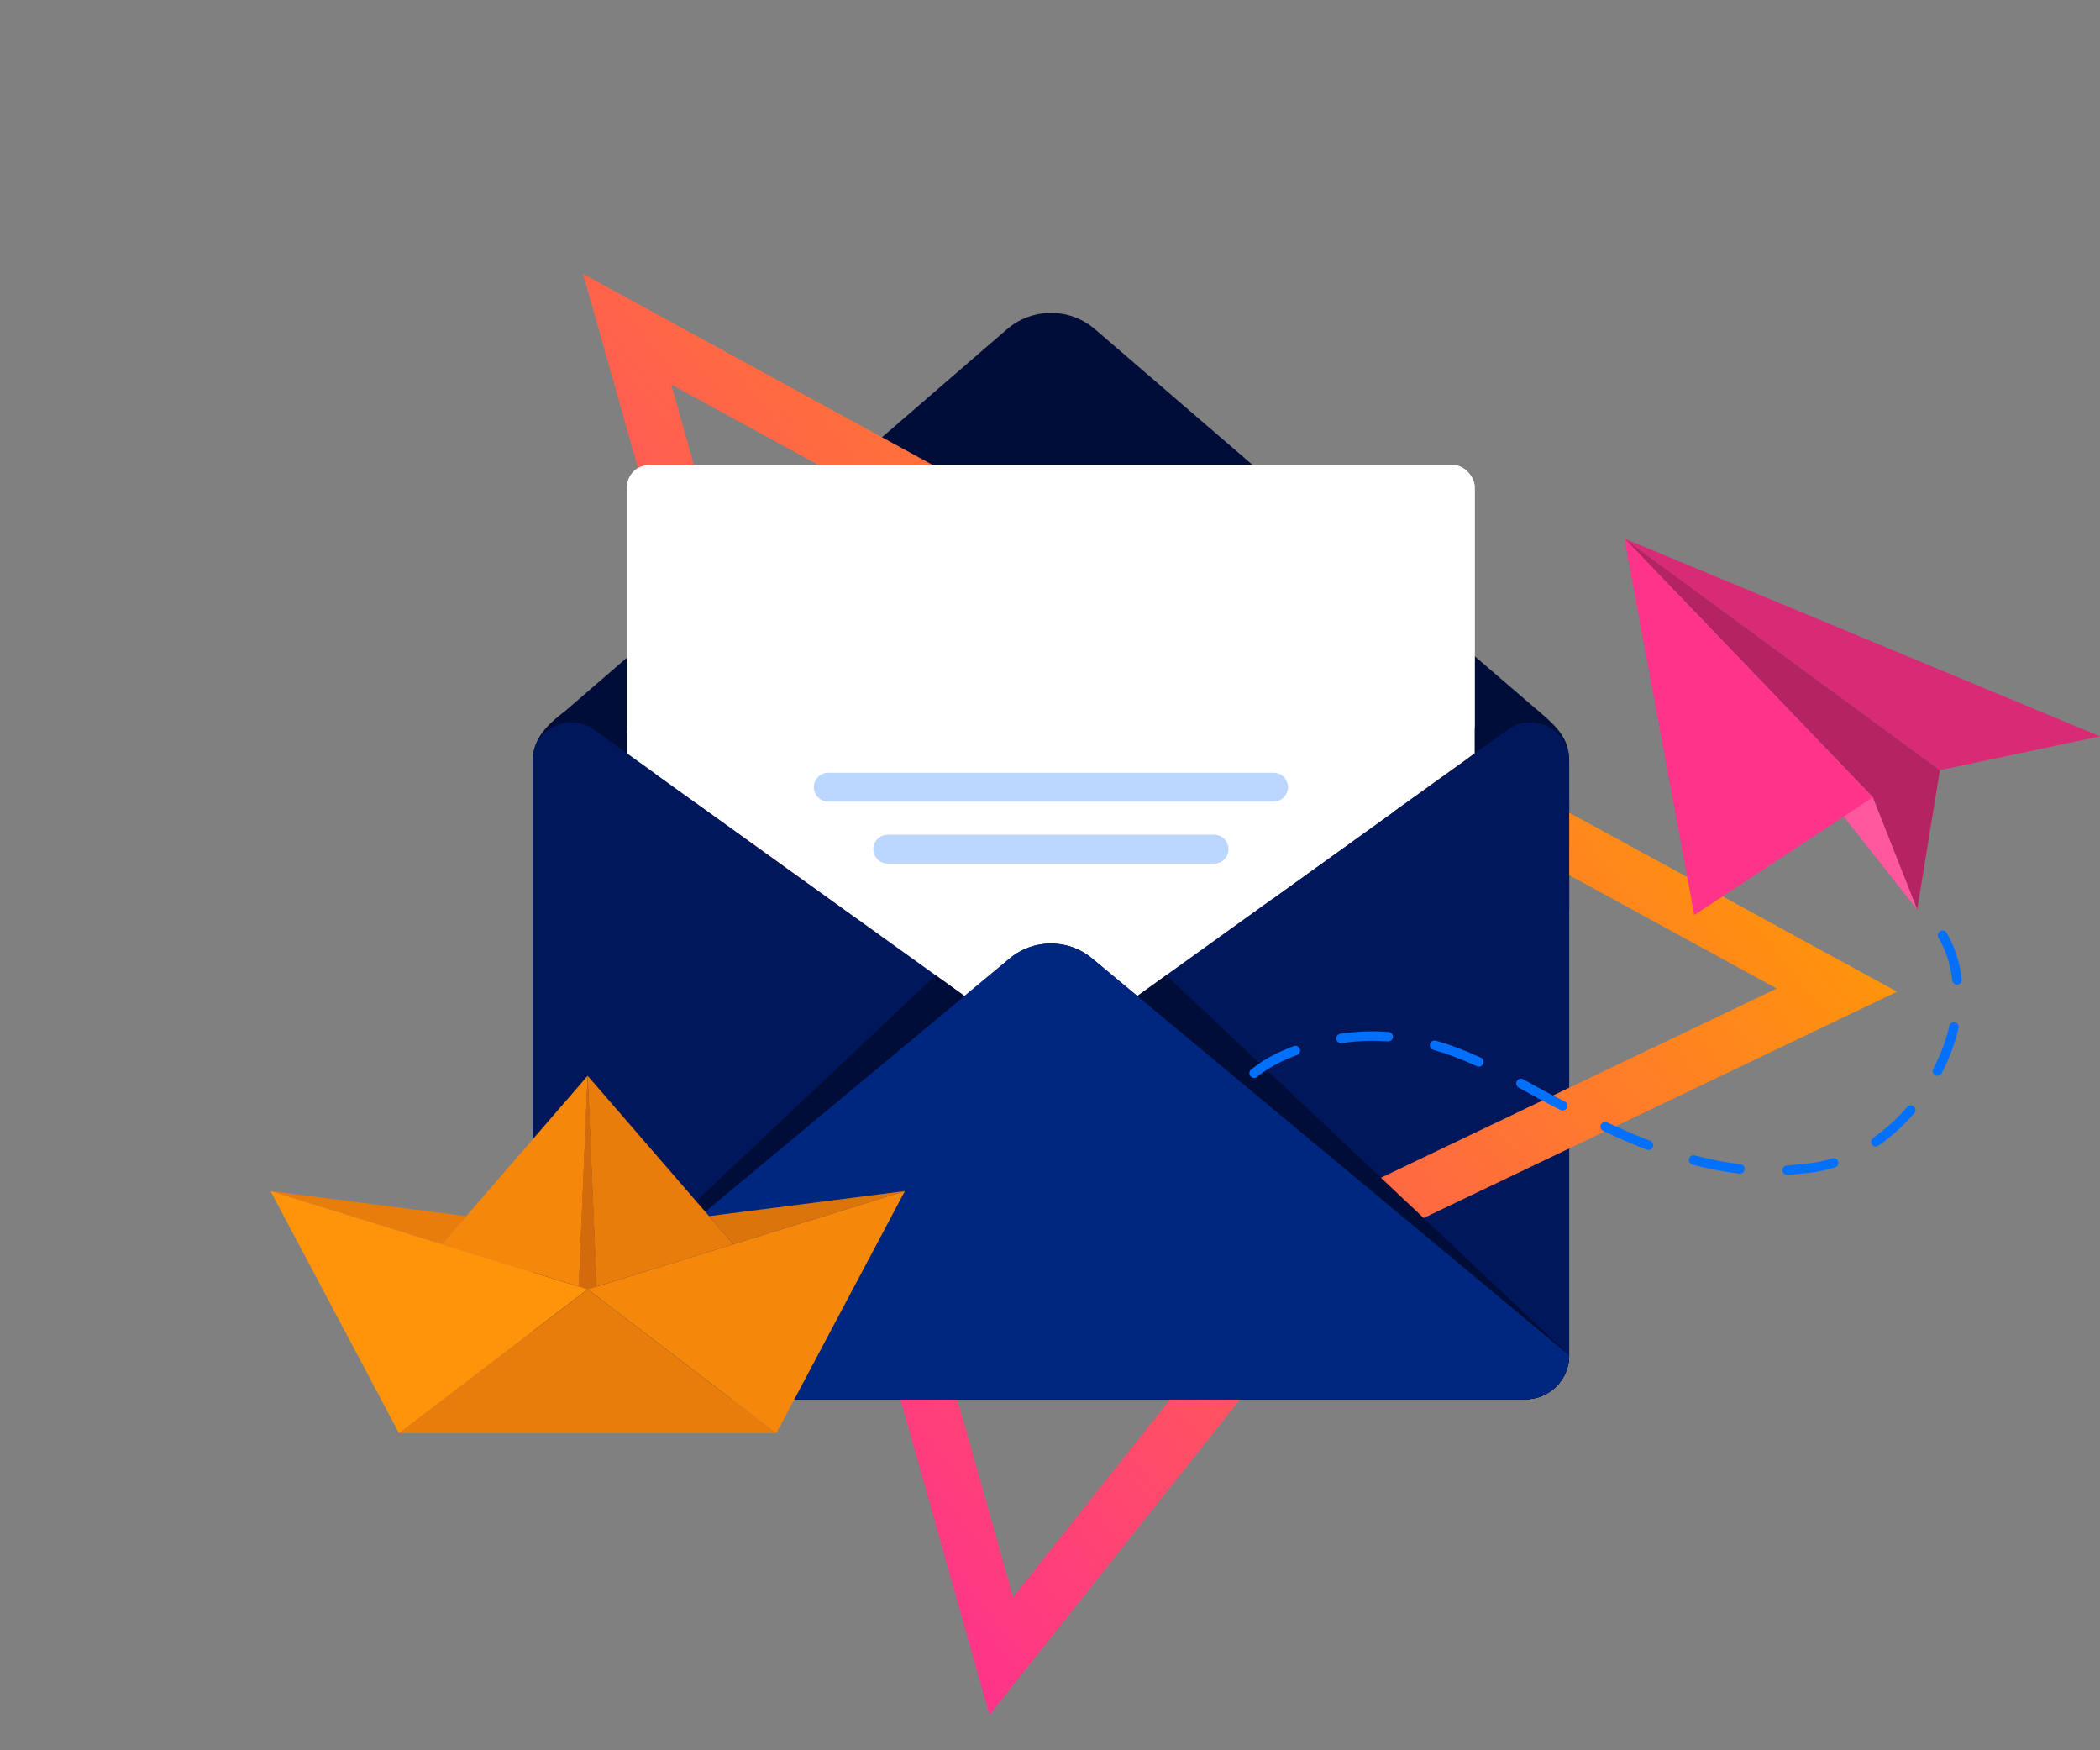 <?xml version="1.0" encoding="UTF-8"?>
<svg xmlns="http://www.w3.org/2000/svg" xmlns:xlink="http://www.w3.org/1999/xlink" viewBox="0 0 507.87 423.21">
  <rect x="0" y="0" width="507.87" height="423.21" fill="#808080" stroke="none"/>
  <defs>
    <style>
      .cls-1 {
        fill: #f2830a;
      }

      .cls-2 {
        fill: none;
      }

      .cls-3 {
        mix-blend-mode: multiply;
        opacity: .15;
      }

      .cls-4 {
        fill: #d36b0d;
      }

      .cls-5 {
        fill: url(#linear-gradient);
      }

      .cls-6 {
        opacity: .18;
      }

      .cls-6, .cls-7 {
        fill: #fff;
      }

      .cls-8 {
        fill: #ff940a;
      }

      .cls-9 {
        fill: #bbd6ff;
      }

      .cls-10 {
        isolation: isolate;
      }

      .cls-11 {
        fill: #00185b;
      }

      .cls-12 {
        fill: #00277f;
      }

      .cls-13 {
        fill: #0370fc;
      }

      .cls-14 {
        fill: #ff338a;
      }

      .cls-15 {
        opacity: .2;
      }

      .cls-16 {
        opacity: .29;
      }

      .cls-17 {
        fill: #e2770c;
      }

      .cls-18 {
        fill: #000d38;
      }
    </style>
    <linearGradient id="linear-gradient" x1="-5667.45" y1="-935.55" x2="-5386.79" y2="-935.55" gradientTransform="translate(5150.51 -2516.29) rotate(-38.55)" gradientUnits="userSpaceOnUse">
      <stop offset="0" stop-color="#ff338a"/>
      <stop offset="1" stop-color="#ff940a"/>
    </linearGradient>
  </defs>
  <g class="cls-10">
    <g id="Layer_2" data-name="Layer 2">
      <g id="Picture">
        <g>
          <path class="cls-18" d="M368.88,338.35h-229.45c-5.86,0-10.62-4.75-10.62-10.62v-143.73c0-5.86,4.31-9.32,7.95-12.14l106.74-92.22c6.12-5.29,15.2-5.3,21.33-.02l105.62,90.93c5.73,4.8,9.04,7.59,9.04,13.45v143.73c0,5.86-4.75,10.62-10.62,10.62Z"/>
          <rect class="cls-7" x="151.67" y="112.44" width="204.97" height="158.6" rx="5.34" ry="5.34"/>
          <path class="cls-11" d="M368.88,338.35h-229.45c-5.86,0-10.62-4.75-10.62-10.62v-143.73c0-.12,0-.24,0-.37.25-7.45,8.85-11.52,14.9-7.17l110.44,79.4,110.44-79.4c6.05-4.35,14.65-.28,14.9,7.17,0,.12,0,.24,0,.37v143.73c0,5.86-4.75,10.62-10.62,10.62Z"/>
          <polygon class="cls-14" points="507.87 178.05 392.82 130.22 469.15 186.23 507.87 178.05"/>
          <polygon class="cls-3" points="507.87 178.05 392.82 130.22 469.15 186.23 507.87 178.05"/>
          <polygon class="cls-14" points="463.66 219.96 469.15 186.23 392.82 130.22 452.92 192.81 463.66 219.96"/>
          <polygon class="cls-16" points="463.66 219.96 469.15 186.23 392.82 130.22 452.92 192.81 463.66 219.96"/>
          <polygon class="cls-14" points="463.66 219.96 392.82 130.22 452.92 192.81 463.66 219.96"/>
          <path class="cls-5" d="M402.42,209.02l-87.61-47.84-13.68-7.47-15.27-8.34-87.81-47.98-57.03-31.16,17.64,62.55,27.15,96.32,4.72,16.74,4.23,15,27.1,96.06,17.44,61.82,89.54-112.81,118.26-56.52,11.69-5.59-56.37-30.8ZM320.36,291.28l-75.34,94.92-10.41-36.89-27.1-96.06-4.23-15h0s-4.72-16.74-4.72-16.74l-27.15-96.32-9.08-32.21,29.36,16.04,87.81,47.98,15.27,8.34,13.68,7.47,87.6,47.84,33.64,18.38-109.33,52.25Z"/>
          <polygon class="cls-11" points="168.41 194.22 206.54 221.63 211.09 250.12 200.3 264.69 179.72 267.16 168.41 194.22"/>
          <polygon class="cls-6" points="463.66 219.96 392.82 130.22 452.92 192.81 463.66 219.96"/>
          <polygon class="cls-14" points="409.75 221.25 452.92 192.81 392.82 130.22 409.75 221.25"/>
          <path class="cls-18" d="M368.88,338.35h-229.45c-5.86,0-10.62-4.75-10.62-10.62l97.46-91.91,27.89,20.05,27.89-20.05,97.46,91.91c0,5.86-4.75,10.62-10.62,10.62Z"/>
          <rect class="cls-7" x="151.67" y="112.44" width="204.97" height="68.28" rx="5.34" ry="5.34"/>
          <path class="cls-13" d="M294.46,301.07c-.85,0-1.05-.71-1.28-1.52-.12-.42-.29-1.1-.49-1.96-.35-1.53-.83-3.96-1.13-6.86-.06-.63.39-1.19,1.02-1.25.63-.07,1.19.39,1.25,1.02.54,5.31,1.72,9.05,1.73,9.09l-1.09.35h0s.06,1.14.06,1.14c-.03,0-.06,0-.08,0ZM432.19,284.1c-.6,0-1.1-.47-1.14-1.07-.04-.63.44-1.17,1.07-1.21.9-.06,1.82-.13,2.72-.23l2.45-.26c1.93-.21,3.89-.62,5.83-1.23.6-.19,1.24.14,1.43.75.19.6-.14,1.24-.75,1.43-2.08.65-4.19,1.1-6.27,1.32l-2.45.26c-.94.1-1.89.18-2.83.24-.02,0-.05,0-.07,0ZM420.78,283.78s-.09,0-.13,0c-3.67-.42-7.5-1.16-11.38-2.19-.61-.16-.97-.79-.81-1.4.16-.61.79-.97,1.4-.81,3.77,1,7.49,1.72,11.06,2.13.63.07,1.08.64,1.01,1.27-.07.58-.56,1.01-1.14,1.01ZM292.82,280.34c-.05,0-.1,0-.16-.01-.63-.09-1.06-.66-.98-1.29.57-4.14,1.72-7.93,3.44-11.26.29-.56.98-.78,1.54-.49.56.29.78.98.49,1.54-1.6,3.1-2.68,6.63-3.21,10.52-.08.57-.57.99-1.13.99ZM398.69,278.07c-.14,0-.27-.02-.41-.08-3.31-1.27-6.78-2.75-10.59-4.53-.57-.27-.82-.95-.55-1.52.27-.57.95-.82,1.52-.55,3.76,1.75,7.18,3.21,10.44,4.47.59.23.88.89.66,1.48-.17.45-.61.73-1.07.73ZM453.65,277.23c-.36,0-.72-.17-.94-.49-.36-.52-.23-1.23.28-1.59,2.98-2.08,5.75-4.59,8.25-7.47.41-.48,1.14-.53,1.61-.11.48.41.53,1.14.11,1.61-2.62,3.02-5.54,5.67-8.67,7.85-.2.14-.43.21-.65.21ZM377.91,268.53c-.17,0-.35-.04-.52-.13-.91-.46-1.81-.93-2.72-1.4-1.79-.92-3.67-1.96-5.66-3.06-.57-.31-1.15-.63-1.73-.96-.55-.3-.76-1-.45-1.55.3-.55,1-.76,1.55-.45.59.32,1.17.64,1.74.96,1.98,1.09,3.84,2.13,5.6,3.03.9.47,1.81.93,2.71,1.39.56.29.79.98.5,1.54-.2.4-.6.62-1.02.62ZM303.3,260.65c-.33,0-.66-.14-.89-.42-.4-.49-.32-1.21.17-1.61,2.33-1.89,5.05-3.5,8.08-4.77.74-.31,1.48-.61,2.22-.89.59-.22,1.25.08,1.47.67.22.59-.08,1.25-.67,1.47-.71.27-1.43.55-2.13.85-2.83,1.19-5.36,2.69-7.52,4.44-.21.17-.47.26-.72.26ZM468.55,260.14c-.18,0-.36-.04-.53-.13-.56-.29-.78-.98-.48-1.54,1.78-3.4,3.09-6.9,3.89-10.41.14-.62.75-1,1.37-.86.62.14,1,.75.86,1.37-.84,3.7-2.22,7.39-4.09,10.96-.2.39-.6.61-1.01.61ZM357.64,257.91c-.16,0-.32-.03-.48-.1-3.71-1.7-7.15-3-10.53-3.97-.61-.17-.96-.81-.78-1.42.18-.61.81-.96,1.42-.78,3.49,1.01,7.04,2.34,10.85,4.09.57.26.83.94.56,1.52-.19.42-.61.67-1.04.67ZM324.31,252.24c-.56,0-1.04-.41-1.13-.97-.1-.62.33-1.21.96-1.3,2.56-.39,5.17-.59,7.75-.59,1.3,0,2.62.05,3.92.15.63.05,1.1.6,1.05,1.23-.05.63-.6,1.1-1.23,1.05-1.24-.09-2.5-.14-3.74-.14-2.46,0-4.95.19-7.4.56-.06,0-.12.01-.17.01ZM473.29,238.09c-.58,0-1.07-.43-1.14-1.02-.41-3.76-1.53-7.24-3.34-10.35-.32-.55-.13-1.25.42-1.56.55-.32,1.25-.13,1.56.42,1.97,3.39,3.19,7.18,3.63,11.26.07.63-.39,1.19-1.01,1.26-.04,0-.08,0-.12,0Z"/>
          <path class="cls-18" d="M368.88,338.35h-229.45c-5.86,0-10.62-4.75-10.62-10.62l115.39-95.99c5.77-4.8,14.14-4.8,19.91,0l115.39,95.99c0,5.86-4.75,10.62-10.62,10.62Z"/>
          <path class="cls-12" d="M368.88,338.35h-229.45c-5.86,0-10.62-4.75-10.62-10.62l115.39-95.99c5.77-4.8,14.14-4.8,19.91,0l115.39,95.99c0,5.86-4.75,10.62-10.62,10.62Z"/>
          <g>
            <polygon class="cls-17" points="112.76 294.07 106.89 300.86 65.42 288.01 112.76 294.07"/>
            <polygon class="cls-4" points="168.53 303.59 177.36 300.86 168.53 303.59 168.53 303.59"/>
            <polygon class="cls-4" points="218.83 288.01 177.36 300.86 171.48 294.07 218.83 288.01"/>
            <polygon class="cls-1" points="142.12 260.14 139.98 311.11 115.71 303.59 106.89 300.86 112.76 294.07 142.12 260.14"/>
            <polygon class="cls-1" points="142.12 260.14 142.12 311.77 139.98 311.11 142.12 260.14"/>
            <polygon class="cls-17" points="177.36 300.86 168.53 303.59 144.26 311.11 142.12 260.14 171.48 294.07 177.36 300.86"/>
            <polygon class="cls-17" points="144.26 311.11 142.12 311.77 142.12 260.14 144.26 311.11"/>
            <polygon class="cls-4" points="144.26 311.17 142.12 311.77 139.98 311.17 139.98 311.11 142.12 260.14 144.26 311.11 144.26 311.17"/>
            <polygon class="cls-8" points="142.12 311.77 96.51 346.58 65.42 288.01 106.89 300.86 115.71 303.59 139.98 311.11 142.12 311.77"/>
            <polygon class="cls-1" points="218.83 288.01 187.74 346.58 142.12 311.77 144.26 311.11 168.53 303.59 168.53 303.59 177.36 300.86 218.83 288.01"/>
            <polygon class="cls-17" points="142.12 311.77 187.74 346.58 96.51 346.58 142.12 311.77"/>
            <g class="cls-15">
              <polygon class="cls-8" points="112.76 294.07 106.89 300.86 65.42 288.01 112.76 294.07"/>
              <polygon class="cls-8" points="218.83 288.01 177.36 300.86 171.48 294.07 218.83 288.01"/>
              <polygon class="cls-8" points="142.12 260.14 139.98 311.11 115.71 303.59 106.89 300.86 112.76 294.07 142.12 260.14"/>
              <polygon class="cls-8" points="177.36 300.86 168.53 303.59 144.26 311.11 142.12 260.14 171.48 294.07 177.36 300.86"/>
              <polygon class="cls-8" points="218.83 288.01 187.74 346.58 142.12 311.77 144.26 311.11 168.53 303.59 168.53 303.59 177.36 300.86 218.83 288.01"/>
              <polygon class="cls-8" points="142.12 311.77 187.74 346.58 96.51 346.58 142.12 311.77"/>
            </g>
          </g>
          <polygon class="cls-7" points="158.56 187.14 206.54 221.63 307.88 217.23 355.19 183.22 349.28 170.33 162.33 176.77 158.56 187.14"/>
          <path class="cls-9" d="M308,193.83h-107.7c-1.92,0-3.49-1.56-3.49-3.49s1.56-3.49,3.49-3.49h107.7c1.92,0,3.49,1.56,3.49,3.49s-1.56,3.49-3.49,3.49Z"/>
          <path class="cls-9" d="M293.61,208.82h-78.91c-1.92,0-3.49-1.56-3.49-3.49s1.56-3.49,3.49-3.49h78.91c1.92,0,3.49,1.56,3.49,3.49s-1.56,3.49-3.49,3.49Z"/>
          <polygon class="cls-11" points="358.79 180.64 336.86 196.4 379.5 219.94 379.5 193.56 358.79 180.64"/>
          <rect class="cls-2" width="507.87" height="423.21"/>
        </g>
      </g>
    </g>
  </g>
</svg>